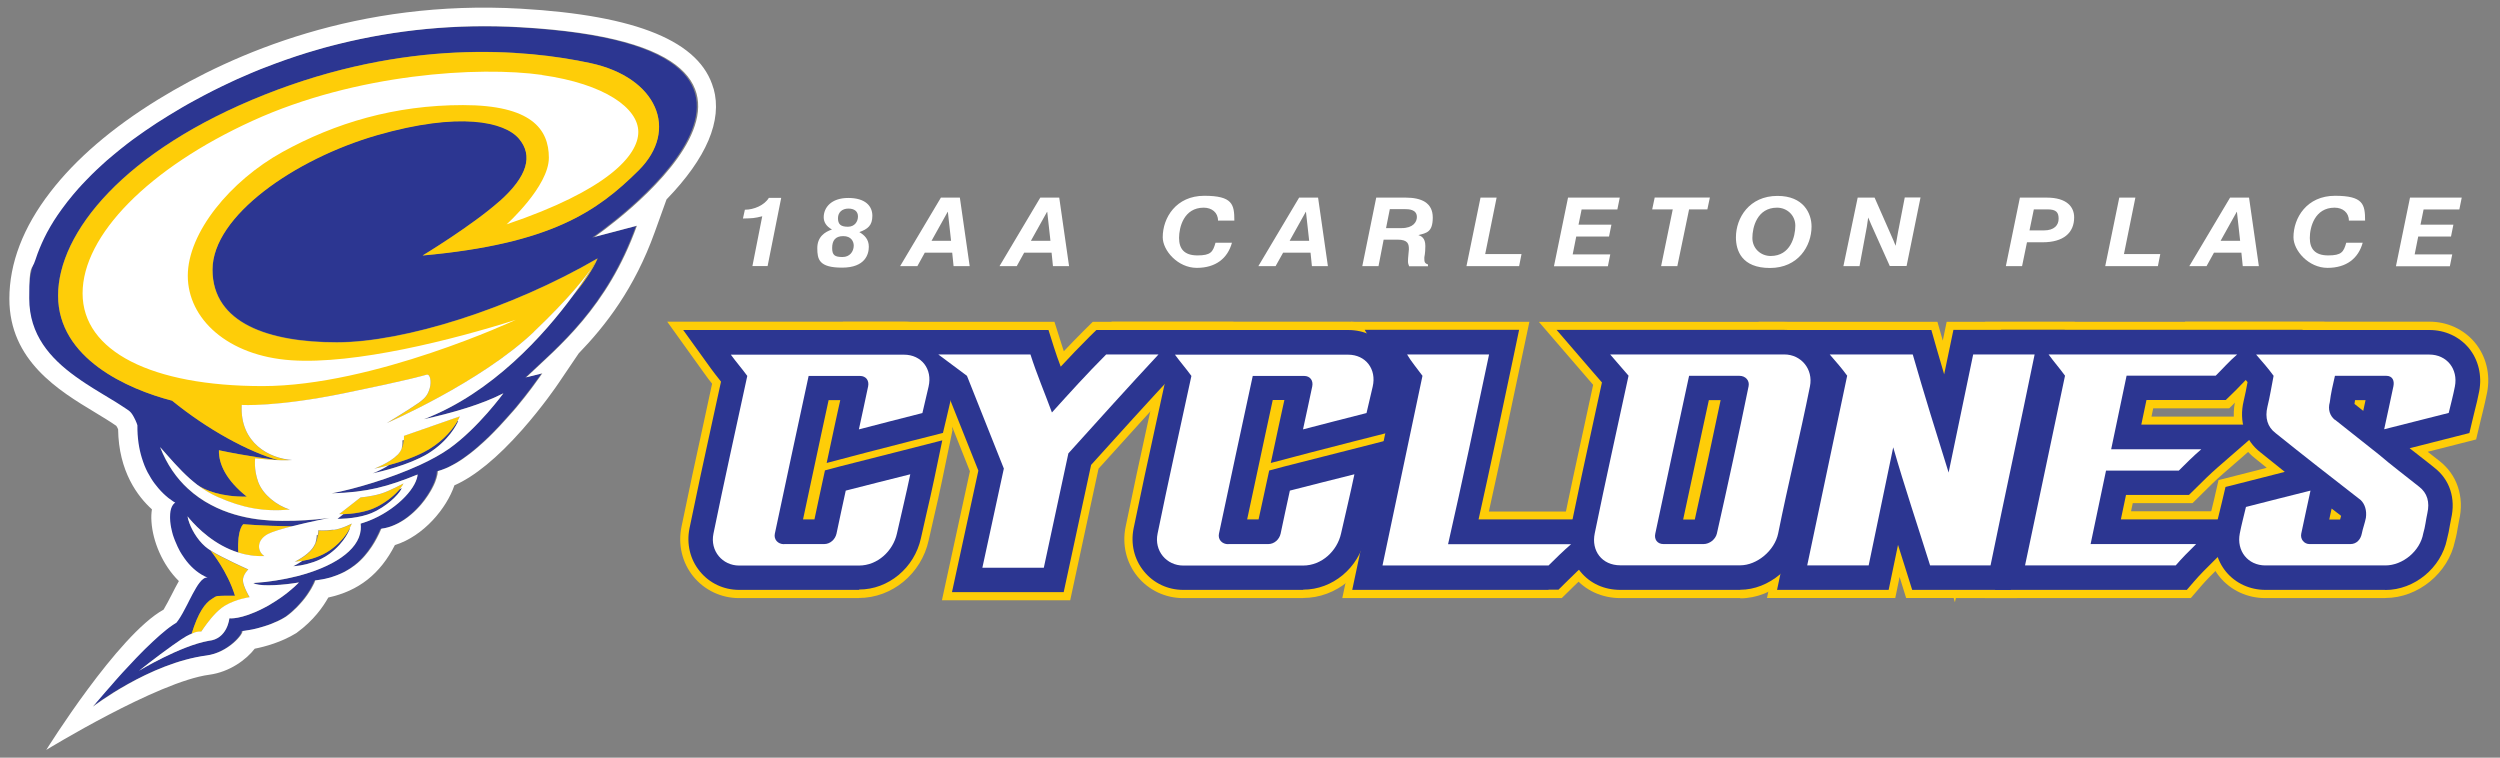<svg xmlns="http://www.w3.org/2000/svg" viewBox="0 0 2188.6 663.3"><rect x="0" y="0" width="2188.6" height="663.3" fill="#808080" stroke="none"/><defs><style>      .cls-1 {        fill: #fecd08;      }      .cls-2 {        fill: #2c3691;      }      .cls-3 {        fill: #fff;      }    </style></defs><g><g id="Layer_1"><g><g><g><path class="cls-2" d="M454.9,24c-57.3-3.3-110.2,2.5-157.9,14.3-4.9,1.2-9.8,2.5-14.7,3.8-1.6.4-3.2.9-4.8,1.4-3.2.9-6.4,1.9-9.5,2.8-12.6,3.9-24.8,8.2-36.6,12.8-3,1.2-5.9,2.3-8.8,3.5-1.4.6-2.9,1.2-4.3,1.8-2.9,1.2-5.7,2.4-8.5,3.7-2.8,1.3-5.6,2.5-8.4,3.8-5.5,2.6-11,5.2-16.3,7.9-2.7,1.4-5.3,2.7-7.9,4.1-2.6,1.4-5.2,2.8-7.8,4.2-7.7,4.2-15.1,8.6-22.3,13-7.2,4.4-14.1,8.9-20.8,13.5-2.2,1.5-4.4,3.1-6.5,4.6-3.2,2.3-6.4,4.7-9.5,7-4.1,3.2-8.1,6.3-11.9,9.6-1.9,1.6-3.8,3.2-5.7,4.8-1.9,1.6-3.7,3.3-5.4,4.9-2.7,2.5-5.3,4.9-7.8,7.4-1.7,1.7-3.3,3.3-4.9,5-2.4,2.5-4.7,5-7,7.5-1.5,1.7-3,3.4-4.4,5.1-3.6,4.2-6.9,8.5-10,12.8-1.2,1.7-2.4,3.4-3.6,5.1-2.3,3.4-4.5,6.9-6.5,10.3-1,1.7-2,3.5-2.9,5.2-3.2,6.1-6,12.2-8.2,18.3-.6,1.7-1.2,3.5-1.8,5.2-3.6,11.4-5.5,22.7-5.5,34,0,32.1,18.6,52.5,40.4,68.3,1.8,1.3,3.6,2.5,5.4,3.8,1.2.8,2.4,1.6,3.6,2.4,1.2.8,2.4,1.6,3.6,2.3,1.2.8,2.4,1.5,3.6,2.3,1.2.8,2.4,1.5,3.6,2.2,1.2.7,2.4,1.5,3.6,2.2.6.4,1.2.7,1.8,1.1,1.8,1.1,3.6,2.1,5.3,3.2,1.7,1.1,3.5,2.1,5.1,3.1,1.1.7,2.2,1.4,3.3,2.1.7.4,1.4.9,2,1.3.9.6,1.7,1.1,2.6,1.7.2.1.4.3.6.4.9.6,1.7,1.2,2.5,1.7.8.6,1.6,1.3,2.3,2.2.4.4.7.9,1,1.4.3.5.6,1,.9,1.5.2.4.4.7.6,1.1.3.5.6,1.1.8,1.6.2.4.3.7.5,1,.2.3.3.7.4,1,.1.3.3.6.4.9.1.3.2.5.3.8,0,.2.2.5.2.6.2.6.3.9.3.9-.1,11,1.4,20.5,3.9,28.6.7,2.3,1.5,4.5,2.3,6.6.8,2.1,1.8,4,2.7,5.9.9,1.9,1.9,3.6,3,5.2,2,3.3,4.2,6.2,6.3,8.6,3.2,3.7,6.3,6.6,8.9,8.7.4.3.8.7,1.2,1,.3.3.7.5,1,.7.8.6,1.4,1,2,1.4,0,0,0,0,0,0,0,0,0,0,0,0,.2.1.3.2.5.3,0,0,0,0,0,0,.1,0,.3.2.4.2,0,0,0,0,0,0,.1,0,.2.1.3.2,0,0,0,0,0,0,0,0,.2.1.3.2,0,0,0,0,0,0,0,0,.1,0,.2.1,0,0,0,0,0,0,0,0,.1,0,.1,0,0,0,0,0,0,0,0,0,0,0,0,0,0,0,0,0,0,0,0,0,0,0,0,0h0c-.3.2-.6.4-.9.6-.9.7-1.6,1.7-2.1,2.9-1.1,2.3-1.6,5.3-1.6,8.9,0,.4,0,.7,0,1.1,0,1.8.2,3.8.5,5.8.1.8.3,1.6.4,2.5,0,.4.2.8.3,1.3.2.8.4,1.7.6,2.6.2.9.5,1.7.7,2.6.3.9.6,1.7.9,2.6.3.9.6,1.8,1,2.6.7,1.8,1.5,3.5,2.3,5.3.6,1.3,1.3,2.6,2,3.9.5.9,1,1.7,1.5,2.5.8,1.3,1.6,2.5,2.5,3.7.6.8,1.2,1.6,1.8,2.4,4.9,6.2,11.1,11.4,18.4,14.4-2.4-.5-4.8,1.4-7.3,4.7-.8,1.1-1.7,2.4-2.5,3.7-.3.5-.6.9-.8,1.4-.6,1-1.1,2-1.7,3-.3.5-.6,1-.9,1.6-.6,1.1-1.1,2.2-1.7,3.3-.3.6-.6,1.1-.9,1.7-.6,1.1-1.2,2.3-1.7,3.4-.4.7-.7,1.4-1.1,2.1-1.1,2.1-2.2,4.2-3.3,6.2-.7,1.2-1.3,2.3-2,3.4-1.1,1.8-2.2,3.5-3.3,5-1.9,1.1-3.9,2.4-6,4-.9.6-1.7,1.3-2.6,2-1.8,1.4-3.6,2.9-5.5,4.6-1,.8-1.9,1.7-2.9,2.6-2.4,2.2-4.9,4.5-7.5,7-2,2-4.1,4-6.1,6-1.5,1.5-3.1,3.1-4.6,4.7-1,1-2,2.1-3,3.2-3,3.2-6,6.3-8.8,9.4-.9,1-1.9,2.1-2.8,3.1-1.4,1.5-2.7,3-4,4.5-.9,1-1.7,1.9-2.5,2.9-1.2,1.4-2.4,2.8-3.6,4.1-.8.9-1.5,1.7-2.2,2.5-6.7,7.8-11.1,13-11.1,13,0,0,49.6-38.3,99.6-44.9,19.3-2.5,32.8-19.3,31.3-21.4,0,0,2.1-.2,5.5-.8.7-.1,1.4-.3,2.2-.4.4,0,.8-.2,1.2-.2,1.2-.3,2.5-.6,3.9-.9s1.9-.5,2.9-.8c1.5-.4,3-.9,4.6-1.4.7-.2,1.5-.5,2.2-.7,1-.3,2-.7,3-1.1.2,0,.5-.2.7-.3,1-.4,2-.8,3-1.3.8-.3,1.5-.7,2.3-1,1-.5,2-1,3-1.5.2-.1.5-.3.7-.4,1-.5,2-1.1,2.9-1.7,1.8-1.4,3.6-2.7,5.2-4.1,1.6-1.4,3.1-2.8,4.5-4.2.9-.9,1.8-1.9,2.6-2.8.8-.9,1.6-1.8,2.4-2.7,1.5-1.8,2.8-3.5,4-5.2.6-.8,1.1-1.6,1.6-2.4.5-.8,1-1.5,1.4-2.2.2-.4.4-.7.6-1,.6-1,1.1-2,1.5-2.8.1-.3.3-.6.4-.8.3-.5.5-1,.7-1.4.2-.4.3-.7.4-1,0-.2.1-.4.2-.5,0,0,0,0,0-.1,0-.1.1-.3.1-.4,0-.1,0-.2,0-.2,0,0,0,0,0,0,0,0,0,0,0,0,.8-.1,1.6-.2,2.3-.3,1-.2,2-.3,3-.5.3,0,.5,0,.8-.1,1-.2,2-.4,3-.6,1.5-.3,2.9-.7,4.4-1.1.7-.2,1.4-.4,2.1-.7,1.4-.5,2.8-.9,4.2-1.5,2.1-.8,4.1-1.7,6-2.7,1.3-.7,2.6-1.4,3.8-2.2.6-.4,1.3-.8,1.9-1.2,1.2-.8,2.4-1.7,3.6-2.6,3-2.3,5.8-5,8.5-8.1,2.2-2.5,4.2-5.2,6.2-8.2,2.9-4.5,5.7-9.6,8.2-15.5.9-.1,1.7-.3,2.6-.4,1.7-.3,3.4-.8,5-1.3,1.6-.5,3.3-1.2,4.8-1.9,4-1.8,7.7-4.1,11.2-6.8,3.5-2.7,6.7-5.7,9.6-8.9.6-.6,1.1-1.3,1.7-1.9,1.1-1.3,2.2-2.6,3.1-3.9,2-2.7,3.8-5.3,5.3-8,.4-.7.7-1.3,1.1-2,1-1.9,1.9-3.8,2.7-5.7.5-1.2.9-2.4,1.2-3.5.3-1.1.6-2.2.8-3.2.2-1,.3-2,.3-2.9,4.5-1.2,9.1-3.2,13.7-5.7,1.3-.7,2.6-1.5,4-2.3,1.3-.8,2.6-1.7,4-2.6.7-.5,1.3-.9,2-1.4,2.6-1.9,5.3-3.9,7.9-6,1.3-1.1,2.6-2.2,3.9-3.3,3.2-2.8,6.4-5.8,9.6-8.8,1.3-1.2,2.5-2.4,3.7-3.7,1.8-1.9,3.6-3.7,5.4-5.6,1.8-1.9,3.5-3.8,5.2-5.7.6-.6,1.1-1.3,1.7-1.9,1.1-1.3,2.2-2.5,3.3-3.7.5-.6,1.1-1.2,1.6-1.8,1-1.2,2.1-2.4,3.1-3.6,5-6,9.3-11.6,12.9-16.3.7-.9,1.4-1.8,2-2.7,4.8-6.4,7.5-10.5,7.5-10.5l-14.1,3.5c28.3-26.7,71.1-61,96.9-132.7l-38.3,10.1S761.8,41.6,454.9,24ZM370,223.6h0s43.4-26.2,67.6-47.8c24.1-21.5,29.4-39.7,16.8-54.6-12.6-14.9-52.1-23.8-124.2-3.1-72.1,20.8-144.1,70.7-144.1,117.8s49.6,63.6,108.8,63.6,152.8-29.6,228.2-73.4c0,.1,0,.2-.1.3.1-.2.2-.3.2-.3,0,0,0,.2-.3.6-3.8,8.7-11.4,20-21.5,32.4-25,33.9-70.3,84.9-130.3,107.9,11-2.4,24.3-5.8,37.5-9.9,11.4-3.6,22.6-7.9,32.1-12.8,0,0-22,30.3-47.4,48.4-7.1,5-16,9.9-25.8,14.4-25.5,11.7-57,21-77.2,24.8,31.4-.8,49.1-5.9,75.3-16.5,0,1-.3,2.1-.6,3.2-3.8,13.6-23.9,31.4-46.2,38.8-1,.3-2.1.7-3.1,1,.2,1.8.3,3.6.1,5.3-1.7,18.7-25.5,32.9-55.6,40.7-12.1,3.1-25.3,5.2-38.4,6,4,2.8,19.8,2.4,34.8.3,1.7-.2,3.4-.5,5.1-.8,0,0-5.8,6.2-16,13.4-3.1,2.2-6.7,4.5-10.7,6.8-1.5.9-3.1,1.7-4.7,2.5-19.7,10.2-29.5,8.7-29.5,8.7,0,0-1.6,18.1-18.1,19.7-24.8,4.3-61,26.2-61,26.2,0,0,15.3-12.1,29.4-22.2,12.2-8.7,14-9.1,16.7-10.2,5.8-18.9,11.9-27.2,17.9-30.7,3.9-2.3,7.7-2.7,11.3-2.7,9.4,0,1.9,0,8.8,0-6.6-21.7-20.5-38.5-21.3-39.4-.8-.5-1.6-1-2.3-1.5-7.3-5.1-13.5-14.6-16.5-22.7-.7-2-1.3-4-1.6-5.8.4.4.7.9,1.1,1.4,7.9,9.4,23,23.9,43.3,30.3-1.1-21.1,4.5-24.8,4.5-24.8,0,0,16,1.5,42.6,1.9,15.4-3.9,32.7-7.3,32.7-7.3,0,0-34.6,5-63.5,1.1-12.4-1.7-26.6-5.3-40.1-12.5-7.1-3.7-13.9-8.4-20.3-14.3-9.8-9.1-18.3-20.9-24.3-36.3,8.5,9.7,16.7,19.3,26,27.6,0,0,0,0,0,0,0,0,0,0,0,0,2.1,1.8,4.2,3.6,6.4,5.3,7.2,4.7,20.8,10.7,43.5,10.3-18-14.3-24.7-28.6-24.4-40.6,24.7,5.3,52.4,8.8,52.4,8.8-26.4-7.4-62.5-27-93.4-52.2-39-10.1-99.8-37-99.8-92s57.7-127,180.9-175.9c123.2-48.9,227.2-40.1,285.2-27.6,58,12.5,78,58.3,42,94-36,35.7-76.5,64.2-189,74.4Z"></path><path class="cls-2" d="M371.9,398.7c.9-.5,1.8-1,2.6-1.5,18.4-11.3,25.5-25.7,26.7-28.7l-.8.3c-3.4,5.9-10.8,16-24.5,24.3-10.7,6.5-25.2,11.3-35.5,14.1-6.6,4.3-14.2,7.2-14.2,7.2,0,0,23.2-4.6,41.4-13.5,1.5-.7,2.9-1.5,4.3-2.2Z"></path><path class="cls-2" d="M321.6,450.6c2.5-.8,5-1.8,7.2-3,.3-.2.7-.4,1-.5,13.1-7.1,20.8-16.4,22-19.8,0,0-.7.4-2,1.1-3.7,4.4-10.4,10.4-19.6,15.2-10,5.3-23.2,6.4-29.6,6.6l-5.2,4.1s13.7.4,26.2-3.7Z"></path><path class="cls-2" d="M256.8,495.7s2.5,0,6.3-.7c3.2-.5,7.2-1.4,11.6-3,4.6-1.6,9.4-3.9,13.9-7.2,14-10.3,18-22.5,18-22.5,0,0-.2.1-.5.3-2.4,4.5-7.2,11.7-16,18.1-8.6,6.4-18.8,9.1-25.2,10.2-4.1,3-8,4.8-8,4.8Z"></path></g><g><path class="cls-1" d="M217.2,498.7s-22.3-9.9-32.8-16.5c.7.9,14.6,17.7,21.3,39.4-6.9,0,.6,0-8.8,0s-7.4.3-11.3,2.7c-6,3.6-12.1,11.8-17.9,30.7.3-.1.7-.3,1.1-.5,0,0,.2,0,.3-.1,3.8-1.7,7-1.3,7-1.3,0,0,3.5-5.6,8.5-11.5.6-.7,1.3-1.5,1.9-2.2,3.2-3.5,6.7-6.9,10.3-9,10.2-5.9,21.6-7.4,21.6-7.4,0,0-5.5-9.3-5.8-14.4-.3-5.2,4.7-9.9,4.7-9.9Z"></path><path class="cls-1" d="M208.6,483.8c7,2.2,14.6,3.4,22.8,3.1-6.1-4.1-7-13.8,3.1-19.3,3.8-2,12.2-4.5,21.2-6.8-26.6-.4-42.6-1.9-42.6-1.9,0,0-5.5,3.7-4.5,24.8Z"></path><path class="cls-1" d="M522.8,226.9c-.5.9-1.5,2.9-3.5,5.9-3.6,5.8-9.6,15.2-17.9,26.5,10.1-12.4,17.7-23.7,21.5-32.4Z"></path><path class="cls-1" d="M437.6,175.9c-24.1,21.5-67.6,47.8-67.6,47.8h0c112.5-10.2,153-38.7,189-74.4,36-35.7,16-81.5-42-94-58-12.5-162-21.3-285.2,27.6-123.2,48.9-180.9,120.9-180.9,175.9s60.8,81.9,99.8,92c30.9,25.2,67,44.9,93.4,52.2,0,0-27.8-3.5-52.4-8.8-.3,12.1,6.4,26.3,24.4,40.6-22.7.3-36.4-5.6-43.5-10.3,5.5,4.2,11.4,7.9,18.1,10.8,21.3,9.4,40,13,63,11-11.4-3.8-23.5-13-27.6-24.1-4.1-11.1-2.7-20.8-2.7-20.8,0,0,21.5,2.6,32.4,1.5-19.4-1.4-45.9-14.5-44.2-48.2h0s30.2,1.9,89.4-10.3c59.1-12.1,69.4-15.5,72.5-16.3,3.1-.8,4.4,6.1,2.7,11.9-1.7,5.8-3.8,8.6-9.6,12.7-5.8,4.2-28,17.8-28,17.8,0,0,82.1-35.5,128.9-80,31.5-29.9,45.7-48.6,51.7-57.6,2-3.3,3.3-5.5,3.7-6.2,0-.1,0-.2.1-.3-75.4,43.8-169,73.4-228.2,73.4s-108.8-16.5-108.8-63.6,72.1-97,144.1-117.8c72.1-20.7,111.6-11.8,124.2,3.1,12.6,14.9,7.3,33.1-16.8,54.6Z"></path><path class="cls-1" d="M166.1,419.1s0,0,0,0c0,0,0,0,0,0,0,0,0,0,0,0Z"></path><path class="cls-1" d="M353.6,381.5s.2,1.4,0,3.5c-.2,2.1-.6,5-2,7.9-.8,1.8-2,3.5-3.5,5.2-6.7,7-20.5,12.2-20.5,12.2,0,0,5.3-1.1,12.8-3.1,10.3-2.8,24.8-7.6,35.5-14.1,13.7-8.4,21.1-18.5,24.5-24.3,1.2-2,1.9-3.6,2.2-4.4l-49,17.1h0Z"></path><path class="cls-1" d="M315.7,435.4h0s-18.8,14.7-18.8,14.7c0,0,1.5,0,3.8,0,6.4-.2,19.6-1.4,29.6-6.6,9.2-4.8,15.9-10.8,19.6-15.2,1.8-2.2,3-4,3.4-5.1,0,0-12,6.7-20.2,9.1-8.2,2.4-17.4,3.2-17.4,3.2Z"></path><path class="cls-1" d="M278.9,464.4h0s0,.4,0,1.1c0,.3,0,.7-.1,1.1,0,.6-.2,1.3-.3,2-.4,2-1,4.5-2.1,7-.7,1.6-1.6,3.2-2.7,4.7-5.1,6.6-15.3,11.5-15.3,11.5,0,0,2.6,0,6.6-.8,6.5-1.1,16.6-3.8,25.2-10.2,8.8-6.5,13.6-13.7,16-18.1,1.4-2.7,2-4.3,2-4.3,0,0-8.5,4.6-16,5.6-7.5,1-13.2.5-13.2.5Z"></path></g><g><path class="cls-3" d="M624.6,77.5c-11.5-41.2-66.7-64-168.7-69.9C313.6-.5,204.7,46.4,138.4,87.1c-40.3,24.8-72.1,52.1-94.4,81.1-23.8,30.8-35.8,62.3-35.8,93.4,0,54.2,43.4,80.4,75.1,99.5,6.7,4.1,13.1,7.9,18.5,11.7.5.7,1.1,1.8,1.6,3,.5,37,17.2,58.9,29.6,70.1-.5,3.1-.7,6.7-.4,10.8,1.1,17,9.5,37.8,24,52-2.1,3.7-4.2,7.7-6.2,11.7-2.4,4.6-5,9.7-7.2,13.3-40.1,22.2-102.7,122.8-102.7,122.8,0,0,97.8-59.9,142.7-65.8,17.9-2.4,32.5-13.3,39.8-22.8,9.1-1.8,23.4-5.7,36.1-13.5l.5-.3.5-.4c14.4-10.5,22.8-22.5,27.3-30.6,26.6-5.8,45.4-20.6,58.3-45.9,25.3-7.9,45.4-32.4,52.1-52.3,17.7-7.8,37.6-24.1,59.2-48.5,18.2-20.6,31.1-39.6,31.6-40.4l18-26.6c23.5-24.3,48.9-56.9,66.6-106.2l10.3-28.6c35.2-36.4,49-69.1,41.2-97.1ZM519.3,207.7l38.3-10.1c-25.7,71.6-68.6,105.9-96.9,132.7l14.1-3.5s-2.8,4.1-7.5,10.5c-.6.9-1.3,1.8-2,2.7-3.5,4.7-7.9,10.3-12.9,16.3-1,1.2-2,2.4-3.1,3.6-.5.6-1,1.2-1.6,1.8-1.1,1.2-2.2,2.5-3.3,3.7-.6.6-1.1,1.3-1.7,1.9-1.7,1.9-3.4,3.8-5.2,5.7-1.8,1.9-3.6,3.8-5.4,5.6-1.2,1.2-2.5,2.5-3.7,3.7-3.1,3-6.3,6-9.6,8.8-1.3,1.1-2.6,2.2-3.9,3.3-2.6,2.1-5.3,4.2-7.9,6-.7.5-1.3.9-2,1.4-1.3.9-2.6,1.8-4,2.6-1.3.8-2.6,1.6-4,2.3-4.6,2.6-9.2,4.5-13.7,5.7,0,.9-.1,1.8-.3,2.9-.2,1-.5,2.1-.8,3.2-.3,1.1-.8,2.3-1.2,3.5-.7,1.8-1.6,3.7-2.7,5.7-.3.6-.7,1.3-1.1,2-1.5,2.6-3.3,5.3-5.3,8-1,1.3-2,2.6-3.1,3.9-.6.6-1.1,1.3-1.7,1.9-2.9,3.2-6.1,6.2-9.6,8.9-3.5,2.7-7.2,5-11.2,6.8-1.6.7-3.2,1.4-4.8,1.9-1.6.5-3.3,1-5,1.3-.9.2-1.7.3-2.6.4-2.5,5.8-5.2,11-8.2,15.5-2,3-4,5.7-6.2,8.2-2.7,3.1-5.5,5.8-8.5,8.1-1.2.9-2.4,1.8-3.6,2.6-.6.4-1.2.8-1.9,1.2-1.3.8-2.5,1.5-3.8,2.2-2,1-4,1.9-6,2.7-1.4.5-2.8,1-4.2,1.5-.7.2-1.4.4-2.1.7-1.4.4-2.9.8-4.4,1.1-1,.2-2,.4-3,.6-.3,0-.5,0-.8.1-1,.2-2,.4-3,.5-.8.1-1.5.2-2.3.3,0,0,0,0,0,0,0,0,0,0,0,0,0,0,0,.1,0,.2,0,0,0,.2-.1.4,0,0,0,0,0,.1,0,.2-.1.3-.2.5-.1.3-.3.6-.4,1-.2.4-.4.9-.7,1.4-.1.3-.3.5-.4.8-.4.8-.9,1.8-1.5,2.8-.2.3-.4.7-.6,1-.4.7-.9,1.5-1.4,2.2-.5.8-1,1.6-1.6,2.4-1.2,1.7-2.5,3.4-4,5.2-.7.9-1.5,1.8-2.4,2.7-.8.9-1.7,1.8-2.6,2.8-1.4,1.4-2.9,2.8-4.5,4.2-1.6,1.4-3.3,2.8-5.2,4.1-1,.6-1.9,1.2-2.9,1.7-.2.1-.5.3-.7.4-1,.5-2,1-3,1.5-.7.4-1.5.7-2.3,1-1,.4-2,.9-3,1.3-.2,0-.5.2-.7.3-1,.4-2,.8-3,1.1-.7.3-1.5.5-2.2.7-1.6.5-3.1,1-4.6,1.4-1,.3-2,.5-2.9.8-1.4.3-2.7.7-3.9.9-.4,0-.8.2-1.2.2-.8.2-1.5.3-2.2.4-3.4.6-5.5.8-5.5.8,1.4,2.1-12.1,18.9-31.3,21.4-50,6.6-99.6,44.9-99.6,44.9,0,0,4.4-5.3,11.1-13,.7-.8,1.4-1.7,2.2-2.5,1.1-1.3,2.3-2.7,3.6-4.1.8-.9,1.7-1.9,2.5-2.9,1.3-1.5,2.6-3,4-4.5.9-1,1.9-2,2.8-3.1,2.8-3.1,5.8-6.3,8.8-9.4,1-1.1,2-2.1,3-3.2,1.5-1.6,3-3.1,4.6-4.7,2-2.1,4.1-4.1,6.1-6,2.5-2.4,5-4.8,7.5-7,1-.9,1.9-1.7,2.9-2.6,1.9-1.6,3.8-3.2,5.5-4.6.9-.7,1.8-1.4,2.6-2,2.1-1.6,4.2-2.9,6-4,.6-.7,1.1-1.5,1.7-2.3.6-.8,1.1-1.7,1.7-2.6.7-1.1,1.3-2.2,2-3.4,1.1-2,2.2-4.1,3.3-6.2.4-.7.7-1.4,1.1-2.1.6-1.1,1.2-2.3,1.7-3.4.3-.6.6-1.1.9-1.7.6-1.1,1.1-2.2,1.7-3.3.3-.5.6-1.1.9-1.6.6-1,1.1-2,1.7-3,.3-.5.6-.9.8-1.4.8-1.4,1.7-2.6,2.5-3.7,2.5-3.3,4.9-5.2,7.3-4.7-7.3-3-13.5-8.2-18.4-14.4-.6-.8-1.2-1.6-1.8-2.4-.9-1.2-1.7-2.4-2.5-3.7-.5-.8-1-1.7-1.5-2.5-.7-1.3-1.4-2.6-2-3.9-.8-1.7-1.6-3.5-2.3-5.3-.3-.9-.7-1.8-1-2.6-.3-.9-.6-1.8-.9-2.6-.3-.9-.5-1.7-.7-2.6-.2-.9-.4-1.7-.6-2.6,0-.4-.2-.8-.3-1.3-.2-.8-.3-1.7-.4-2.5-.3-2-.5-4-.5-5.8,0-.4,0-.7,0-1.1,0-3.6.5-6.6,1.6-8.9.6-1.2,1.3-2.2,2.1-2.9.3-.2.6-.5.9-.6h0s0,0,0,0c0,0,0,0,0,0,0,0,0,0,0,0,0,0,0,0,0,0,0,0,0,0-.1,0,0,0,0,0,0,0,0,0-.1,0-.2-.1,0,0,0,0,0,0,0,0-.2,0-.3-.2,0,0,0,0,0,0,0,0-.2-.1-.3-.2,0,0,0,0,0,0-.1,0-.2-.1-.4-.2,0,0,0,0,0,0-.2-.1-.3-.2-.5-.3,0,0,0,0,0,0,0,0,0,0,0,0-1.1-.7-2.6-1.8-4.3-3.1-2.6-2.1-5.7-4.9-8.9-8.7-2.1-2.5-4.3-5.3-6.3-8.6-1-1.6-2-3.4-3-5.2-.9-1.9-1.9-3.8-2.7-5.9-.8-2.1-1.6-4.3-2.3-6.6-2.5-8.1-4-17.5-3.9-28.6,0,0-.1-.3-.3-.9,0-.2-.2-.4-.2-.6,0-.2-.2-.5-.3-.8-.1-.3-.2-.6-.4-.9-.1-.3-.3-.6-.4-1-.2-.3-.3-.7-.5-1-.3-.5-.5-1.1-.8-1.6-.2-.4-.4-.7-.6-1.1-.3-.5-.6-1-.9-1.5-.3-.5-.7-.9-1-1.4-.7-.9-1.5-1.6-2.3-2.2-.8-.6-1.7-1.2-2.5-1.7-.2-.1-.4-.3-.6-.4-.9-.6-1.7-1.1-2.6-1.7-.7-.4-1.3-.9-2-1.3-1.1-.7-2.2-1.4-3.3-2.1-1.7-1-3.4-2.1-5.1-3.1-1.7-1.1-3.5-2.1-5.3-3.2-.6-.4-1.2-.7-1.8-1.1-1.2-.7-2.4-1.5-3.6-2.2-1.2-.7-2.4-1.5-3.6-2.2-1.2-.8-2.4-1.5-3.6-2.3-1.2-.8-2.4-1.6-3.6-2.3-1.2-.8-2.4-1.6-3.6-2.4-1.8-1.2-3.6-2.5-5.4-3.8-21.8-15.8-40.4-36.2-40.4-68.3s1.9-22.7,5.5-34c.6-1.7,1.2-3.5,1.8-5.2,2.3-6.1,5-12.2,8.2-18.3.9-1.7,1.9-3.5,2.9-5.2,2-3.5,4.2-6.9,6.5-10.3,1.2-1.7,2.4-3.4,3.6-5.1,3.1-4.3,6.4-8.5,10-12.8,1.4-1.7,2.9-3.4,4.4-5.1,2.2-2.5,4.6-5,7-7.5,1.6-1.7,3.2-3.3,4.9-5,2.5-2.5,5.1-4.9,7.8-7.4,1.8-1.6,3.6-3.3,5.4-4.9,1.9-1.6,3.7-3.2,5.7-4.8,3.8-3.2,7.8-6.4,11.9-9.6,3.1-2.4,6.2-4.7,9.5-7,2.2-1.6,4.3-3.1,6.5-4.6,6.6-4.6,13.6-9.1,20.8-13.5,3.6-2.2,7.3-4.4,11-6.6,3.7-2.2,7.5-4.3,11.4-6.4,2.6-1.4,5.2-2.8,7.8-4.2,2.6-1.4,5.3-2.7,7.9-4.1,5.3-2.7,10.8-5.3,16.3-7.9s5.6-2.6,8.4-3.8c2.8-1.3,5.7-2.5,8.5-3.7,1.4-.6,2.9-1.2,4.3-1.8,2.9-1.2,5.8-2.4,8.8-3.5,11.8-4.6,24-8.9,36.6-12.8,3.1-1,6.3-1.9,9.5-2.8,1.6-.5,3.2-.9,4.8-1.4,4.8-1.3,9.7-2.6,14.7-3.8,47.8-11.7,100.6-17.6,157.9-14.3,306.8,17.5,64.4,183.7,64.4,183.7Z"></path><path class="cls-3" d="M522.8,226.9c.2-.4.3-.6.3-.6,0,0,0,.1-.2.3-.4.7-1.7,2.9-3.7,6.2,2-3,3.1-5,3.5-5.9Z"></path><path class="cls-3" d="M467.5,290.4c-46.8,44.5-128.9,80-128.9,80,0,0,22.2-13.6,28-17.8,5.8-4.2,7.9-6.9,9.6-12.7,1.7-5.8.4-12.7-2.7-11.9-3.1.8-13.4,4.2-72.5,16.3-59.1,12.1-89.4,10.2-89.4,10.2h0c-1.7,33.7,24.7,46.9,44.2,48.2-11,1.1-32.4-1.5-32.4-1.5,0,0-1.4,9.7,2.7,20.8,4.1,11.1,16.1,20.4,27.6,24.1-23,2.1-41.7-1.6-63-11-6.6-2.9-12.6-6.6-18.1-10.8-2.2-1.7-4.3-3.5-6.4-5.3,0,0,0,0,0,0-9.3-8.3-17.4-17.9-26-27.6,6,15.4,14.5,27.3,24.3,36.3,6.4,5.9,13.2,10.6,20.3,14.3,13.5,7.2,27.7,10.8,40.1,12.5,28.8,3.9,63.5-1.1,63.5-1.1,0,0-17.3,3.4-32.7,7.3-9.1,2.3-17.4,4.8-21.2,6.8-10.2,5.5-9.3,15.2-3.1,19.3-8.1.3-15.8-.9-22.8-3.1-20.3-6.3-35.4-20.9-43.3-30.3-.4-.5-.8-.9-1.1-1.4.3,1.8.8,3.8,1.6,5.8,2.9,8.1,9.2,17.6,16.5,22.7.7.5,1.4,1,2.3,1.5,10.5,6.6,32.8,16.5,32.8,16.5,0,0-5,4.7-4.7,9.9.3,5.2,5.8,14.4,5.8,14.4,0,0-11.4,1.4-21.6,7.4-3.5,2.1-7.1,5.4-10.3,9-.7.7-1.3,1.5-1.9,2.2-4.9,5.9-8.5,11.5-8.5,11.5,0,0-3.3-.5-7,1.3,0,0-.2,0-.3.1-.4.2-.7.3-1.1.5-2.7,1.1-4.4,1.5-16.7,10.2-14.1,10-29.4,22.2-29.4,22.2,0,0,36.3-21.9,61-26.2,16.5-1.6,18.1-19.7,18.1-19.7,0,0,9.7,1.4,29.5-8.7,1.6-.8,3.2-1.7,4.7-2.5,3.9-2.3,7.5-4.6,10.7-6.8,10.3-7.2,16-13.4,16-13.4-1.7.3-3.4.5-5.1.8-15,2.1-30.8,2.5-34.8-.3,13.1-.9,26.2-2.9,38.4-6,30.1-7.7,53.9-22,55.6-40.7.2-1.7.1-3.5-.1-5.3,1.1-.3,2.1-.6,3.1-1,22.3-7.3,42.4-25.2,46.2-38.8.3-1.1.5-2.1.6-3.2-26.2,10.6-43.9,15.6-75.3,16.5,20.2-3.8,51.7-13.1,77.2-24.8,9.8-4.5,18.7-9.4,25.8-14.4,25.5-18.2,47.4-48.4,47.4-48.4-9.5,4.9-20.7,9.2-32.1,12.8-13.2,4.2-26.5,7.5-37.5,9.9,60-23,105.3-74,130.3-107.9,8.3-11.3,14.3-20.6,17.9-26.5-6,9-20.3,27.7-51.7,57.6ZM296.8,450.2l18.8-14.7h0s9.2-.8,17.4-3.2c8.2-2.4,20.2-9.1,20.2-9.1-.4,1.1-1.6,3-3.4,5.1,1.2-.7,2-1.1,2-1.1-1.2,3.4-8.9,12.7-22,19.8-.3.2-.7.4-1,.5-2.3,1.2-4.7,2.2-7.2,3-12.5,4-26.2,3.7-26.2,3.7l5.2-4.1c-2.4,0-3.8,0-3.8,0ZM292,463.9c7.5-1,16-5.6,16-5.6,0,0-.6,1.7-2,4.3.3-.2.5-.3.5-.3,0,0-4,12.2-18,22.5-4.5,3.3-9.3,5.6-13.9,7.2-4.4,1.5-8.4,2.5-11.6,3-3.9.6-6.3.7-6.3.7,0,0,3.9-1.9,8-4.8-4,.7-6.6.8-6.6.8,0,0,10.2-4.9,15.3-11.5,1.1-1.5,2-3.1,2.7-4.7,1.1-3.9,1.2-7.1,1.2-7.1h0s.3,0,.9,0c.1-.7.2-1.4.3-2,0-.4,0-.8.1-1.1,0-.7,0-1.1,0-1.1h0s5.6.6,13.2-.5ZM402.6,364.4c-.3.8-1,2.3-2.2,4.4l.8-.3c-1.3,3-8.3,17.4-26.7,28.7-.8.5-1.7,1-2.6,1.5-1.4.8-2.8,1.5-4.3,2.2-18.1,8.8-41.4,13.5-41.4,13.5,0,0,7.5-2.8,14.2-7.2-7.5,2.1-12.8,3.1-12.8,3.1,0,0,13.7-5.2,20.5-12.2,1.6-1.6,2.7-3.4,3.5-5.2,1-4.1.6-7.3.6-7.3h0s1.4-.5,1.4-.5c.2-2.1,0-3.5,0-3.5h0s49-17.1,49-17.1Z"></path><path class="cls-3" d="M474.7,65.6c-55.2-7.8-162.7-1.3-253.5,40.1-90.9,41.4-148.9,100.3-148.9,151.1s60.5,81.2,157.6,81.2,221.6-58,221.6-58c-55.2,17.5-140.7,39.2-196.5,35.4-55.8-3.8-90.6-36.4-90.6-74s37-83,83-108.4c46.1-25.4,98.1-41,157.9-41s75.2,21,75.2,46.1-37,58.3-37,58.3c88.1-29.8,115.3-60.2,115.3-80.9s-29.1-42-84.3-49.8Z"></path></g></g><g><g><path class="cls-1" d="M752,523.6h-105c-15.6,0-30.2-6.9-40-18.9-9.8-12-13.6-27.9-10.4-43.5,6.2-30.4,12.9-61.2,19.4-91,2.5-11.3,5-22.8,7.4-34.3-2.3-2.9-4.6-5.8-6.8-9l-32.5-45.3h207.3c15.9,0,30.5,6.9,40,18.8,9.6,12.1,13,28.3,9.3,44.3l-.2.8c-1.7,7.5-3.5,15-5.2,22.4l-1.9,8.2.6-.2-9.3,44.9c-2.2,10.6-4.6,21.2-7,31.5-1.6,6.8-3.2,13.9-4.7,20.7-6.4,29.3-32.1,50.5-61.1,50.5Z"></path><path class="cls-1" d="M936.9,525.5h-112.3l24.5-112.9c-8.7-21.8-17.4-43.7-26.1-65.6-1.9-1.4-3.8-2.8-5.8-4.3-4.3-3.2-8.8-6.5-13.2-9.8l-66.2-51.2h185.3l6.3,19.9c.6,2,1.3,3.9,1.9,5.9,5.5-5.8,11.2-11.7,17-17.5l8.4-8.3h123.2l-44.7,48c-25,26.8-49.6,54.1-73.5,80.6-6.3,29.3-12.6,58.5-18.9,87.8l-5.9,27.4ZM881.2,338.8c5.3,13.3,10.6,26.6,15.9,39.8l-2.8-7.6c-2-5.3-4-10.5-6.2-16.1-2.1-5.3-4.2-10.7-6.2-16.1h-.7Z"></path><path class="cls-1" d="M1140.8,523.6h-105c-15.6,0-30.2-6.9-40-18.9-9.8-12-13.6-27.9-10.4-43.5,6.2-30.4,12.9-61.2,19.4-91,2.5-11.3,5-22.8,7.5-34.3-2.3-2.9-4.6-5.8-6.8-9l-32.5-45.3h207.3c15.9,0,30.5,6.9,40,18.8,9.6,12.1,13,28.3,9.3,44.3-1.8,7.8-3.6,15.5-5.4,23.2l-1.9,8.2.6-.2-9.3,44.9c-2.2,10.6-4.7,21.2-7,31.5-1.6,6.8-3.2,13.8-4.7,20.7-6.4,29.2-32.1,50.5-61.1,50.5Z"></path><path class="cls-1" d="M1367.3,523.6h-192.2l7.3-34.5c10.8-51.1,21.5-102.1,32.3-153.3-2.6-3.5-5.3-7.3-7.6-11.3l-24.6-42.8h156.4l-7.3,34.5c-9.1,43.2-18.4,87.5-28.2,131.6h148.4l-57.7,50.1c-5.9,5.1-11.1,10.3-16.7,15.7l-10.1,9.9Z"></path><path class="cls-1" d="M1523.5,523.6h-105c-16,0-30.7-6.7-40.3-18.4-9.7-11.9-13.4-27.9-10.1-43.9,6.2-30.5,12.9-61.3,19.4-91.1,2.4-10.9,4.8-22.1,7.2-33.3-2.3-2.7-4.6-5.3-6.8-7.9l-40.7-47.2h214.9c15.6,0,30.1,6.8,39.9,18.8,9.8,12,13.7,27.8,10.6,43.5-4.4,22-9.3,44-14.1,65.4-4.7,20.8-9.5,42.3-13.7,63.3-5.6,28.1-33.1,51-61.2,51Z"></path><path class="cls-1" d="M1711.4,527.2l-1.1-3.7h-41.6l-5.7-18.4-3.8,18.4h-112.3l7.3-34.5c9.4-44.7,18.9-89.5,28.3-134.3l3.9-18.6c-2-2.3-4-4.7-6.2-7.2l-40.7-47.2h62.4s94.2,0,94.2,0l4.7,16.5,3.4-16.5h112.1l-7,34.3c-6.4,31.2-13,62.8-19.5,93.4-6.3,30-12.9,60.9-19.1,91.3l-4.7,22.9h-53.8l-.8,3.7ZM1644.2,338.8l-5.8,27.7c-1.3,6.3-2.7,12.7-4,19l32.5-1.2c-4.7-15.1-9.3-30.3-13.8-45.6h-8.9Z"></path><path class="cls-1" d="M1917.8,523.6h-180.2l7.3-34.5c8.8-41.9,17.7-83.8,26.5-125.8l5.8-27.4c-2.3-2.9-4.6-5.9-6.9-9l-32.5-45.2h297.2l-57.6,50.1c-3.7,3.2-7,6.7-10.6,10.4-2.2,2.3-4.5,4.7-7,7.1l-8.3,8.2h-66.5c-.5,2.4-1,4.8-1.5,7.2h120.2l-57.6,50.1c-6.5,5.6-12.2,11.4-18.3,17.4l-8.4,8.3h-52.3c-.5,2.4-1,4.7-1.5,7.1h126.5l-49.1,48.8c-5.8,5.7-11.8,11.7-16.4,17.1l-8.5,9.9Z"></path><path class="cls-1" d="M2088.2,523.6h-105c-15.7,0-30.2-6.7-39.9-18.4-9.8-11.9-13.7-27.8-10.6-43.6,1.1-5.9,2.5-11.5,3.8-16.9.6-2.5,1.2-4.9,1.8-7.4l3.9-17,16.9-4.3c7.1-1.8,14.1-3.6,21.2-5.4,1.4-.4,2.7-.7,4.1-1.1-3.3-2.7-6.6-5.3-9.9-8-15.9-12.2-22.3-31.7-17.3-52.4,1-4.1,1.8-8.3,2.7-12.8-2-2.4-4.2-4.9-6.4-7.5l-40.7-47.2h62.4s151.6,0,151.6,0c15.7,0,30.2,6.7,39.9,18.4,9.8,11.9,13.7,27.8,10.6,43.7-1.2,6.1-2.6,11.8-3.9,17.3-.6,2.3-1.1,4.6-1.7,6.9l-4,16.8-16.8,4.3c-8.5,2.2-17,4.4-25.6,6.5,3.3,2.6,6.7,5.3,10.1,7.9,15.7,12.1,22.2,31.6,17.4,52.2-.3,1.5-.7,3.4-1,5.4-.6,3.6-1.3,7.9-2.6,12.6-5.8,28.1-32.3,49.9-61,49.9Z"></path></g><g><path class="cls-2" d="M752,516.4h-105c-13.5,0-26-5.9-34.4-16.3-8.5-10.4-11.7-24-9-37.5,6.2-30.4,12.9-61.2,19.4-90.9,2.7-12.3,5.4-25,8.2-37.6-.2-.3-.4-.5-.6-.8-2.7-3.4-5.5-6.9-8.1-10.5l-24.4-33.9h193.4c13.8,0,26.3,5.9,34.4,16.1,8.3,10.4,11.2,24.3,8,38.2l-.2.8c-1.7,7.5-3.5,15-5.2,22.4l-3,12.6-12.6,3.2c-5.1,1.3-10.3,2.6-15.4,3.9-13.3,3.4-27.1,6.9-40,10.3l-33.8,8.9,7.3-34.1c.9-4.1,1.8-8.3,2.7-12.4.6-2.8,1.2-5.7,1.9-8.5h-10.2c-2.1,9.7-4.2,19.4-6.3,29.1-5.3,24.7-10.8,50.1-16.1,75.3h10c1.2-5.8,2.5-11.7,3.7-17.4.9-4.2,1.8-8.4,2.7-12.6l2.8-12.9,12.7-3.4c10.8-2.8,22.3-5.7,33.5-8.5,7.7-1.9,15.6-3.9,23.2-5.9l33.3-8.5-7,33.6c-2.2,10.5-4.6,21.1-7,31.3-1.6,6.8-3.2,13.9-4.7,20.8-5.7,26-28.5,44.9-54.1,44.9ZM675.5,331.7l-.4,1.7c-3.4,15.8-6.9,31.9-10.3,47.4-6.5,29.6-13.1,60.3-19.3,90.4-.2.8-.1,1.5.2,1.8.3.3.7.5,1.2.5h10.2c-.6-3.5-.5-7.2.2-10.9,6.5-30.8,13.2-62,19.7-92.2,2.8-12.9,5.6-25.8,8.3-38.8h-10ZM758.5,446.8c-1.8,8.1-3.6,16.4-5.2,24.6-.1.7-.3,1.4-.5,2.1,5.1-.5,10.2-5.4,11.5-11.2,1.3-6,2.7-12.1,4.1-18-3.3.8-6.6,1.7-9.8,2.5ZM781.4,331.7c.5,3.5.4,7-.3,10.6-.3,1.3-.5,2.7-.8,4,2.2-.6,4.5-1.1,6.7-1.7.9-.2,1.9-.5,2.8-.7.7-3.2,1.5-6.4,2.2-9.7l.2-.8c.2-.8.2-1.4.2-1.7-.2,0-.5,0-.8,0h-10.1Z"></path><path class="cls-2" d="M931.1,518.4h-97.7l23.1-106.4c-9.2-23.1-18.4-46.3-27.7-69.5-2.4-1.8-4.9-3.6-7.5-5.5-4.3-3.2-8.8-6.4-13-9.7l-49.6-38.4h159.2l4.7,14.9c1.8,5.7,3.8,11.4,6,17.2,7.9-8.6,16.2-17.2,24.9-25.9l6.3-6.2h103.8l-33.5,36c-25.5,27.4-50.6,55.1-74.9,82.1-6.4,29.9-12.9,59.8-19.3,89.6l-4.7,21.8ZM886.6,475.5h9.9c5.4-25.1,10.8-50.1,16.2-75.2l-11.8-31.7c-2-5.3-4.1-10.8-6.2-16.2-2.6-6.8-5.3-13.7-7.9-20.7h-16.2c9.4,23.5,18.7,47.1,28.1,70.5l2.4,6.1-14.6,67.2Z"></path><path class="cls-2" d="M1140.8,516.4h-105c-13.5,0-26-5.9-34.4-16.3-8.5-10.4-11.7-24-9-37.5,6.2-30.4,12.9-61.2,19.4-90.9,2.7-12.3,5.4-25,8.2-37.6-.2-.3-.4-.5-.6-.8-2.7-3.4-5.5-6.9-8.1-10.5l-24.4-33.9h193.4c13.8,0,26.3,5.9,34.4,16.1,8.3,10.4,11.2,24.3,8,38.2-1.8,7.8-3.6,15.5-5.4,23.2l-3,12.6-12.6,3.2c-5.2,1.3-10.3,2.6-15.4,3.9-13.3,3.4-27.1,6.9-40,10.3l-33.8,8.9,7.3-34.1c.9-4.1,1.8-8.3,2.7-12.4.6-2.8,1.2-5.7,1.9-8.6h-10.2c-2.1,9.7-4.2,19.5-6.3,29.2-5.3,24.7-10.8,50.1-16.1,75.3h10c1.2-5.9,2.5-11.7,3.8-17.4.9-4.2,1.8-8.3,2.7-12.5l2.8-12.9,12.7-3.4c10.8-2.8,22.3-5.7,33.4-8.5,7.7-1.9,15.6-3.9,23.2-5.9l33.3-8.5-7,33.6c-2.2,10.6-4.6,21.1-7,31.3-1.6,6.8-3.2,13.9-4.7,20.8-5.7,26-28.5,44.9-54.1,44.9ZM1064.3,331.7l-.4,1.7c-3.4,15.8-6.9,31.9-10.3,47.5-6.5,29.6-13.1,60.3-19.3,90.4-.2.8-.1,1.5.2,1.8.3.3.7.5,1.2.5h10.2c-.6-3.5-.5-7.2.2-10.9,6.5-30.8,13.2-62,19.7-92.2,2.8-12.9,5.6-25.9,8.3-38.8h-10ZM1147.3,446.8c-1.8,8.1-3.6,16.4-5.2,24.6-.1.7-.3,1.4-.5,2.1,5.1-.5,10.2-5.4,11.5-11.2,1.3-6,2.7-12.1,4.1-18-3.3.8-6.6,1.7-9.8,2.5ZM1170.2,331.7c.5,3.4.4,7-.3,10.6-.3,1.3-.5,2.7-.8,4,2.2-.6,4.4-1.1,6.7-1.7.9-.2,1.9-.5,2.8-.7.8-3.5,1.6-6.9,2.4-10.4.2-.8.2-1.4.2-1.7-.2,0-.5,0-.8,0h-10.1Z"></path><path class="cls-2" d="M1355.6,516.4h-171.8l5.5-25.9c11-52.1,22-104.3,33-156.5-3.2-4.1-6.3-8.4-9.1-13.2l-18.5-32.1h135.2l-5.4,25.8c-9.7,46-19.6,93.3-30.1,140.2h138.2l-43.2,37.6c-6,5.2-11.4,10.5-17,16l-8,7.9h-8.7ZM1236.7,473.6h9.6l.4-2c10.5-46.4,20.6-93.7,30.4-139.9h-10.6l-.4,1.7c-9.8,46.8-19.7,93.5-29.5,140.1Z"></path><path class="cls-2" d="M1523.5,516.4h-105c-14.1,0-26.4-5.6-34.8-15.8-8.3-10.2-11.5-24.1-8.7-38,6.2-30.4,12.9-61.2,19.4-91,2.6-12.1,5.3-24.5,8-36.8-3.1-3.6-6.2-7.1-9.2-10.6l-30.5-35.4h199.3c13.4,0,25.9,5.9,34.4,16.1,8.5,10.3,11.8,24,9.1,37.5-4.4,21.9-9.3,43.9-14.1,65.2-4.7,20.8-9.5,42.3-13.7,63.4-5,25-29.3,45.3-54.2,45.3ZM1523.4,473.6h.2c3.8,0,11.1-5.2,12.2-10.8,4.3-21.6,9.2-43.3,13.9-64.4,4.7-21.1,9.6-42.9,13.9-64.2.1-.6.2-1.5-.2-2-.2-.3-.7-.5-1.2-.5h-10.2c.6,3.5.5,7.1-.2,10.7-8.2,40.2-17.4,82.5-27.9,129.5-.1.6-.3,1.2-.4,1.7ZM1417,473.4c.3,0,.8.2,1.5.2h9.2c-.5-3.5-.4-7.2.3-10.9,6.5-30.9,13.3-62.4,19.8-92.7,2.7-12.7,5.5-25.5,8.2-38.2h-9.1l-.4,1.7c-3.4,15.8-6.9,31.9-10.3,47.4-6.5,29.6-13.1,60.3-19.3,90.4-.2,1.1-.2,1.8-.1,2.1ZM1473.6,454.8h10.1c8.3-37.3,15.8-71.7,22.6-104.5h-10.3c-2.1,9.5-4.1,19.1-6.2,28.6-5.4,24.9-10.9,50.4-16.3,75.9Z"></path><path class="cls-2" d="M1760.2,516.4h-86.2l-4.7-15c-2.5-8.1-5.1-16.3-7.7-24.4l-8.2,39.4h-97.7l5.5-25.9c9.4-44.7,18.9-89.5,28.3-134.3l4.6-22c-2.6-3.2-5.5-6.5-8.4-9.9l-30.5-35.4h46.8s88.8,0,88.8,0l4.4,15.5c2.2,7.8,4.5,15.5,6.8,23.3l8.1-38.9h97.5l-5.2,25.7c-6.4,31.2-13,62.8-19.5,93.3-6.3,30-12.9,61-19.1,91.4l-3.5,17.1ZM1715.3,473.6h9.9c5.2-25,10.5-50.1,15.6-74.5,4.7-22.1,9.5-44.7,14.1-67.3h-10.1l-29.5,141.9ZM1608.5,473.6h10l18-86.3,38.3-1.4c-5.5-17.9-11.1-36-16.4-54.1h-20l-7,33.4c-7.6,36.2-15.2,72.3-22.9,108.5Z"></path><path class="cls-2" d="M1914.6,516.4h-168.1l5.5-25.9c8.8-41.9,17.7-83.8,26.5-125.8l6.5-30.7c-.2-.3-.4-.5-.7-.8-2.7-3.4-5.5-6.9-8.1-10.6l-24.4-33.9h264.1l-43.2,37.6c-3.9,3.4-7.4,7-11,10.8-2.2,2.3-4.4,4.6-6.9,7l-6.3,6.1h-69.4c-1.5,7.2-3,14.3-4.5,21.5h109.9l-43.2,37.6c-6.6,5.8-12.5,11.6-18.7,17.8l-6.3,6.2h-55.1c-1.5,7.1-3,14.3-4.5,21.4h118l-36.9,36.6c-5.9,5.8-12,11.9-16.8,17.5l-6.4,7.4ZM1799.3,473.6h9.7l.4-1.7c4.3-20.3,8.5-40.6,12.8-60.9l4.3-20.4h.6l.4-1.7c4-19.1,8-38.1,12-57.2h-10l-8.8,41.9c-7,33.3-14,66.6-21,99.9Z"></path><path class="cls-2" d="M2088.2,516.4h-105c-13.6,0-26.1-5.8-34.4-15.8-8.4-10.2-11.8-24-9.1-37.7,1.1-5.7,2.5-11.2,3.8-16.5.6-2.5,1.2-5,1.8-7.4l3-12.7,12.7-3.2c7.1-1.8,14.2-3.6,21.2-5.4,5.9-1.5,11.9-3.1,18-4.6-7.1-5.7-14.2-11.3-21.2-17-13.6-10.4-19.1-27.2-14.8-45.1,1.3-5.2,2.3-10.7,3.4-16.5-2.7-3.3-5.6-6.7-8.6-10.2l-30.5-35.4h46.8s151.6,0,151.6,0c13.6,0,26.1,5.8,34.4,15.8,8.4,10.2,11.7,24,9.1,37.8-1.1,5.9-2.5,11.5-3.9,17-.6,2.3-1.2,4.7-1.7,7l-3,12.6-12.6,3.2c-13.2,3.4-26.5,6.8-39.7,10.1,3.1,2.5,6.3,5,9.6,7.5,3.9,3.1,8,6.2,11.9,9.4,13.6,10.5,19,26.9,14.8,44.9-.4,1.7-.7,3.7-1.1,5.8-.6,3.6-1.3,7.7-2.5,12.1-5.1,25-28.5,44.4-54,44.4ZM2088.1,473.6h.1c5,0,11.2-5.3,12.1-10.3l.2-1.3.4-1.3c.7-2.2,1.1-4.8,1.6-7.8.4-2.5.9-5.4,1.6-8.4.2-.7.2-1.3.3-1.7-3.8-3-7.8-6.1-11.6-9.1-1.9-1.5-3.8-2.9-5.7-4.4,4.8,7.7,6.7,17.1,5.3,27l-.2,1.1c-.6,3.3-1.5,6.3-2.3,8.9-.5,1.9-1.1,3.6-1.3,4.9-.2.8-.3,1.7-.6,2.5ZM1984,461.3c-.8,3.3-1.5,6.5-2.1,9.7-.3,1.5,0,2.2,0,2.3,0,0,.5.2,1.3.2h10.2c-.6-3.5-.5-7.1.2-10.7.3-1.4.6-2.8.9-4.2-.6.1-1.1.3-1.7.4-2.9.8-5.9,1.5-8.8,2.3ZM2039.1,454.8h9.5c0-.2.1-.5.2-.7.3-.9.5-1.7.7-2.5-2.8-2.1-5.5-4.3-8.3-6.4,0,.4-.2.8-.3,1.3-.6,2.8-1.2,5.6-1.8,8.4ZM2104.9,443.2h0,0ZM2005.6,362.4h0c6.1,5,12.3,10,18.6,15-6-8.2-8.1-18.7-5.6-29.3.7-5.6,1.8-11.1,3-16.4h-9.9l-.3,1.4c-.6,2.9-1.1,5.8-1.6,8.6-1.2,6.3-2.4,12.8-3.9,19.3-.1.6-.2,1-.2,1.3ZM2061.2,353.6c2.5,2,5.1,4.1,7.7,6.1,0-.4.2-.8.2-1.1.6-2.7,1.2-5.5,1.8-8.3h-9.2c-.2,1.1-.3,2.2-.5,3.3ZM2116.8,331.7c.4,3.4.3,7-.4,10.6-.3,1.4-.6,2.8-.9,4.2,3.5-.9,7-1.8,10.5-2.7.8-3.3,1.5-6.5,2.1-9.6.3-1.5,0-2.2,0-2.3,0,0-.5-.2-1.3-.2h-10Z"></path></g><g><path class="cls-3" d="M686.5,476.3h35c5.4,0,9.7-4.2,10.8-9.1,2.6-12.6,5.4-25.1,8.1-37.7,17.9-4.7,37.7-9.5,56.5-14.3-3.6,17.3-7.8,34.5-11.7,51.9-3.4,15.3-17,28-33.2,28h-105c-14.4,0-25.6-12.7-22.4-28,9.4-46.1,19.7-92,29.6-138-4.5-6.2-9.9-12.4-14.4-18.6h151.6c15.3,0,25.1,12.6,21.5,28-1.8,7.7-3.6,15.5-5.4,23.1-18.8,4.8-37.7,9.6-55.6,14.3,2.7-12.6,5.5-25.1,8.1-37.7,1-5-1.8-9.1-7.2-9.1h-44.9c-9.9,46.1-19.9,92.1-29.6,138.2-1,5,2.7,9.1,8.1,9.1Z"></path><path class="cls-3" d="M821.4,310.3h80.7c5.4,17,12.6,33.9,18.8,50.8,15.3-16.9,30.5-33.8,47.5-50.8h45.8c-26.9,28.9-52.9,57.8-78.9,86.6-7.2,33.4-14.4,66.7-21.5,100.1h-53.8c6.3-28.9,12.6-57.9,18.8-86.8-10.8-27-21.5-54.1-32.3-81.2-8.1-6.2-17-12.5-25.1-18.7Z"></path><path class="cls-3" d="M1075.3,476.3h35c5.4,0,9.7-4.2,10.8-9.1,2.6-12.6,5.4-25.1,8.1-37.7,17.9-4.7,37.7-9.5,56.5-14.3-3.6,17.3-7.8,34.5-11.7,51.9-3.4,15.3-17,28-33.2,28h-105c-14.4,0-25.6-12.7-22.4-28,9.4-46.1,19.7-92,29.6-138-4.5-6.2-9.9-12.4-14.4-18.6h151.6c15.3,0,25.1,12.6,21.5,28-1.8,7.7-3.6,15.5-5.4,23.1-18.8,4.8-37.7,9.6-55.6,14.3,2.7-12.6,5.5-25.1,8.1-37.7,1-5-1.8-9.1-7.2-9.1h-44.9c-9.9,46.1-19.9,92.1-29.6,138.2-1,5,2.7,9.1,8.1,9.1Z"></path><path class="cls-3" d="M1210.3,495c11.7-55.3,23.3-110.6,35-166-4.5-6.2-9.9-12.5-13.5-18.7h71.8c-11.7,55.4-23.3,110.8-35.9,166.1h107.7c-7.2,6.2-13.5,12.5-19.7,18.6h-145.3Z"></path><path class="cls-3" d="M1562.1,310.3c14.4,0,25.5,12.6,22.4,28-8.6,43-19.2,85.7-27.8,128.6-3.1,15.3-18.8,28-33.2,28h-105c-16.1,0-25.6-12.7-22.4-28,9.4-46.1,19.7-92,29.6-138-5.4-6.2-10.8-12.4-16.1-18.6h152.5ZM1456.3,476.3h35c5.4,0,10.5-4.2,11.7-9.1,9.7-43,19-86,27.8-129.1,1-5-2.7-9.1-8.1-9.1h-44c-9.9,46.1-19.9,92.1-29.6,138.2-1.1,5,1.8,9.1,7.2,9.1Z"></path><path class="cls-3" d="M1601.8,310.3h72.7c9.9,34.5,20.6,68.9,31.4,103.4,7.2-34.5,14.4-68.9,21.5-103.4h53.8c-12.6,61.6-26,123.2-38.6,184.7h-52.9c-10.8-34.5-22.4-68.9-32.3-103.4-7.2,34.5-14.4,68.9-21.5,103.4h-53.8c11.7-55.3,23.3-110.7,35-166.1-4.5-6.2-9.9-12.4-15.3-18.6Z"></path><path class="cls-3" d="M1904.7,495h-131.9c11.7-55.3,23.3-110.7,35-166.1-4.5-6.2-9.9-12.4-14.4-18.6h165.1c-7.2,6.2-12.6,12.5-18.8,18.6h-78c-4.5,21.5-9,42.9-13.5,64.4h78.9c-7.2,6.2-13.5,12.5-19.7,18.7h-63.7c-4.5,21.5-9,42.9-13.5,64.3h92.4c-6.3,6.2-12.6,12.5-17.9,18.7Z"></path><path class="cls-3" d="M2044.2,367.5c12.6,10.2,26,20.4,38.6,30.6,10.8,9.3,23.3,18.6,35,28,7.2,5.5,9.4,13.5,7.2,23.2-1.3,5.8-1.8,11.8-3.6,17.7-2.7,15.4-17.9,28-33.2,28h-105c-15.3,0-25.4-12.7-22.4-28,1.5-7.8,3.6-15.5,5.4-23.2,18.8-4.7,36.8-9.5,56.5-14.3-2.7,12.6-5.5,25.1-8.1,37.7-1,5,2.7,9.1,7.2,9.1h35.9c5.4,0,8.9-4.1,9.9-9.1.9-4.6,2.7-9.2,3.6-13.9.9-6.4-.9-12-4.5-15.5-25.1-19.5-50.2-39-74.5-58.6-7.2-5.4-9.5-13.5-7.2-23.1,2.2-8.9,3.6-18,5.4-27.1-4.5-6.2-9.9-12.4-15.3-18.6h151.6c15.3,0,25.4,12.6,22.4,28-1.5,7.8-3.6,15.5-5.4,23.1-18.8,4.8-37.7,9.6-56.5,14.3,2.7-12.6,5.5-25.1,8.1-37.7,1-5-.9-9.1-6.3-9.1h-44.9c-1.8,7.7-3.6,15.5-4.5,23.1-1.8,6.3,0,11.9,4.5,15.5Z"></path></g></g><g><path class="cls-3" d="M667.4,189.3c-7.1,1.8-8.7,1.8-17,2l1.7-7.7c7.9,0,17.1-3.9,21-10.4h10.8l-11.9,59.7h-13.3l8.6-43.6Z"></path><path class="cls-3" d="M728.3,200.9c-5-2.7-7.2-6.6-7.2-10.7,0-8.4,6.5-16.9,21.5-16.9s21.1,7.1,21.1,15.6-4,11.6-11.4,14.3c4.5,2.6,8.3,6.3,8.3,12.8s-3.1,18.3-23.4,18.3-21.7-7.3-21.7-17.1,6.5-14.2,12.9-16.3ZM737.6,225c6.3,0,9.7-4.7,9.8-9.9,0-3.7-2.2-8.4-9.2-8.4s-9.7,4-9.7,10.4,2.4,7.9,9.1,7.9ZM742.3,198.5c5.9,0,8.8-4.5,8.8-9s-3.2-6.9-8.4-6.9-9.1,3.1-9.1,8.4,2.4,7.5,8.6,7.5Z"></path><path class="cls-3" d="M823.7,173h16.6l8.6,60h-14.1l-1.2-11.8h-24l-6.5,11.8h-15.1l35.7-60ZM829.8,185.5h-.2l-14.1,25.3h17.1l-2.8-25.3Z"></path><path class="cls-3" d="M910.7,173h16.6l8.6,60h-14.1l-1.2-11.8h-24l-6.5,11.8h-15.1l35.7-60ZM916.8,185.5h-.2l-14.1,25.3h17.1l-2.8-25.3Z"></path><path class="cls-3" d="M1066.3,193.1c0-7.1-5.5-11.3-12.5-11.3-17.4,0-21.6,17.1-21.6,26.5s4.4,15.3,16.1,15.3,13.5-3,15.8-11.1h14.4c-3.8,13.7-14.2,22-30.8,22s-29.8-15.2-29.8-26.8c0-17.1,11.7-36.3,36.4-36.3s26.3,7.5,26.3,21.7h-14.2Z"></path><path class="cls-3" d="M1137.3,173h16.6l8.6,60h-14l-1.2-11.8h-24l-6.6,11.8h-15.1l35.7-60ZM1143.3,185.5h-.2l-14.1,25.3h17.1l-2.8-25.3Z"></path><path class="cls-3" d="M1204.7,173h25.9c13.8,0,23.7,4.5,23.7,17.4s-5.5,13.6-12.6,15.4c2.3.8,6.1,2.3,6.1,9.5s-.9,9-.9,10.4c0,3.6.2,4.8,3.2,5.8v1.6h-16.5c-.6-1.3-1-2.8-1-4.3,0-3.5.6-6.9.8-10.5,0-4.5-.6-8.5-9.9-8.5h-12.2l-4.5,23.2h-14.2l12.2-60ZM1213.3,199.7h13.7c10.1,0,13.4-5.4,13.4-9.7,0-6.9-7.6-6.9-10.4-6.9h-13.3l-3.3,16.6Z"></path><path class="cls-3" d="M1330,233h-46.2l12.3-60h14.1l-10,49.4h31.8l-2.1,10.6Z"></path><path class="cls-3" d="M1372.7,173h45.3l-2.1,10.4h-31.3l-2.7,13.3h28.8l-2.1,10.4h-28.7l-3.1,15.6h32.9l-2.1,10.4h-47.2l12.3-60Z"></path><path class="cls-3" d="M1464.4,183.3h-18l2.2-10.4h48.3l-2.2,10.4h-16l-10.3,49.7h-14.2l10.2-49.7Z"></path><path class="cls-3" d="M1556.1,171.5c22.7,0,29.8,15.2,29.8,26.8,0,17.1-11.7,36.3-36.4,36.3s-29.8-15.2-29.8-26.8c0-17.1,11.7-36.3,36.4-36.3ZM1550.1,224.1c17.4,0,21.6-17.1,21.6-26.5s-7.5-15.8-16-15.8c-17.4,0-21.6,17.1-21.6,26.5s7.5,15.8,16,15.8Z"></path><path class="cls-3" d="M1657.9,211.3l1.6,3.9,2.1-11.9,5.9-30.4h13.8l-12.2,60h-14.7l-16.4-36.6-2.5-5.9-1.2,8.2-6.4,34.4h-14.1l12.5-60h14.8l16.9,38.4Z"></path><path class="cls-3" d="M1768.4,173h23.4c17.7,0,24,8.2,24,17.3,0,13.5-9.3,21.8-27.6,21.8h-13.7l-4.3,20.9h-14.2l12.3-60ZM1776.8,201.7h12.6c9,0,12.8-4.6,12.8-10.2s-2.1-8.2-9.7-8.2h-12l-3.8,18.4Z"></path><path class="cls-3" d="M1889.2,233h-46.2l12.3-60h14.1l-10,49.4h31.8l-2.1,10.6Z"></path><path class="cls-3" d="M1952.3,173h16.6l8.6,60h-14.1l-1.2-11.8h-24l-6.5,11.8h-15.1l35.7-60ZM1958.3,185.5h-.2l-14.1,25.3h17.1l-2.8-25.3Z"></path><path class="cls-3" d="M2056.3,193.1c0-7.1-5.5-11.3-12.5-11.3-17.4,0-21.7,17.1-21.7,26.5s4.4,15.3,16.1,15.3,13.5-3,15.8-11.1h14.4c-3.8,13.7-14.2,22-30.8,22s-29.8-15.2-29.8-26.8c0-17.1,11.7-36.3,36.4-36.3s26.3,7.5,26.3,21.7h-14.2Z"></path><path class="cls-3" d="M2109.8,173h45.3l-2.1,10.4h-31.3l-2.7,13.3h28.8l-2.1,10.4h-28.7l-3.1,15.6h32.9l-2.1,10.4h-47.2l12.3-60Z"></path></g></g></g></g></svg>